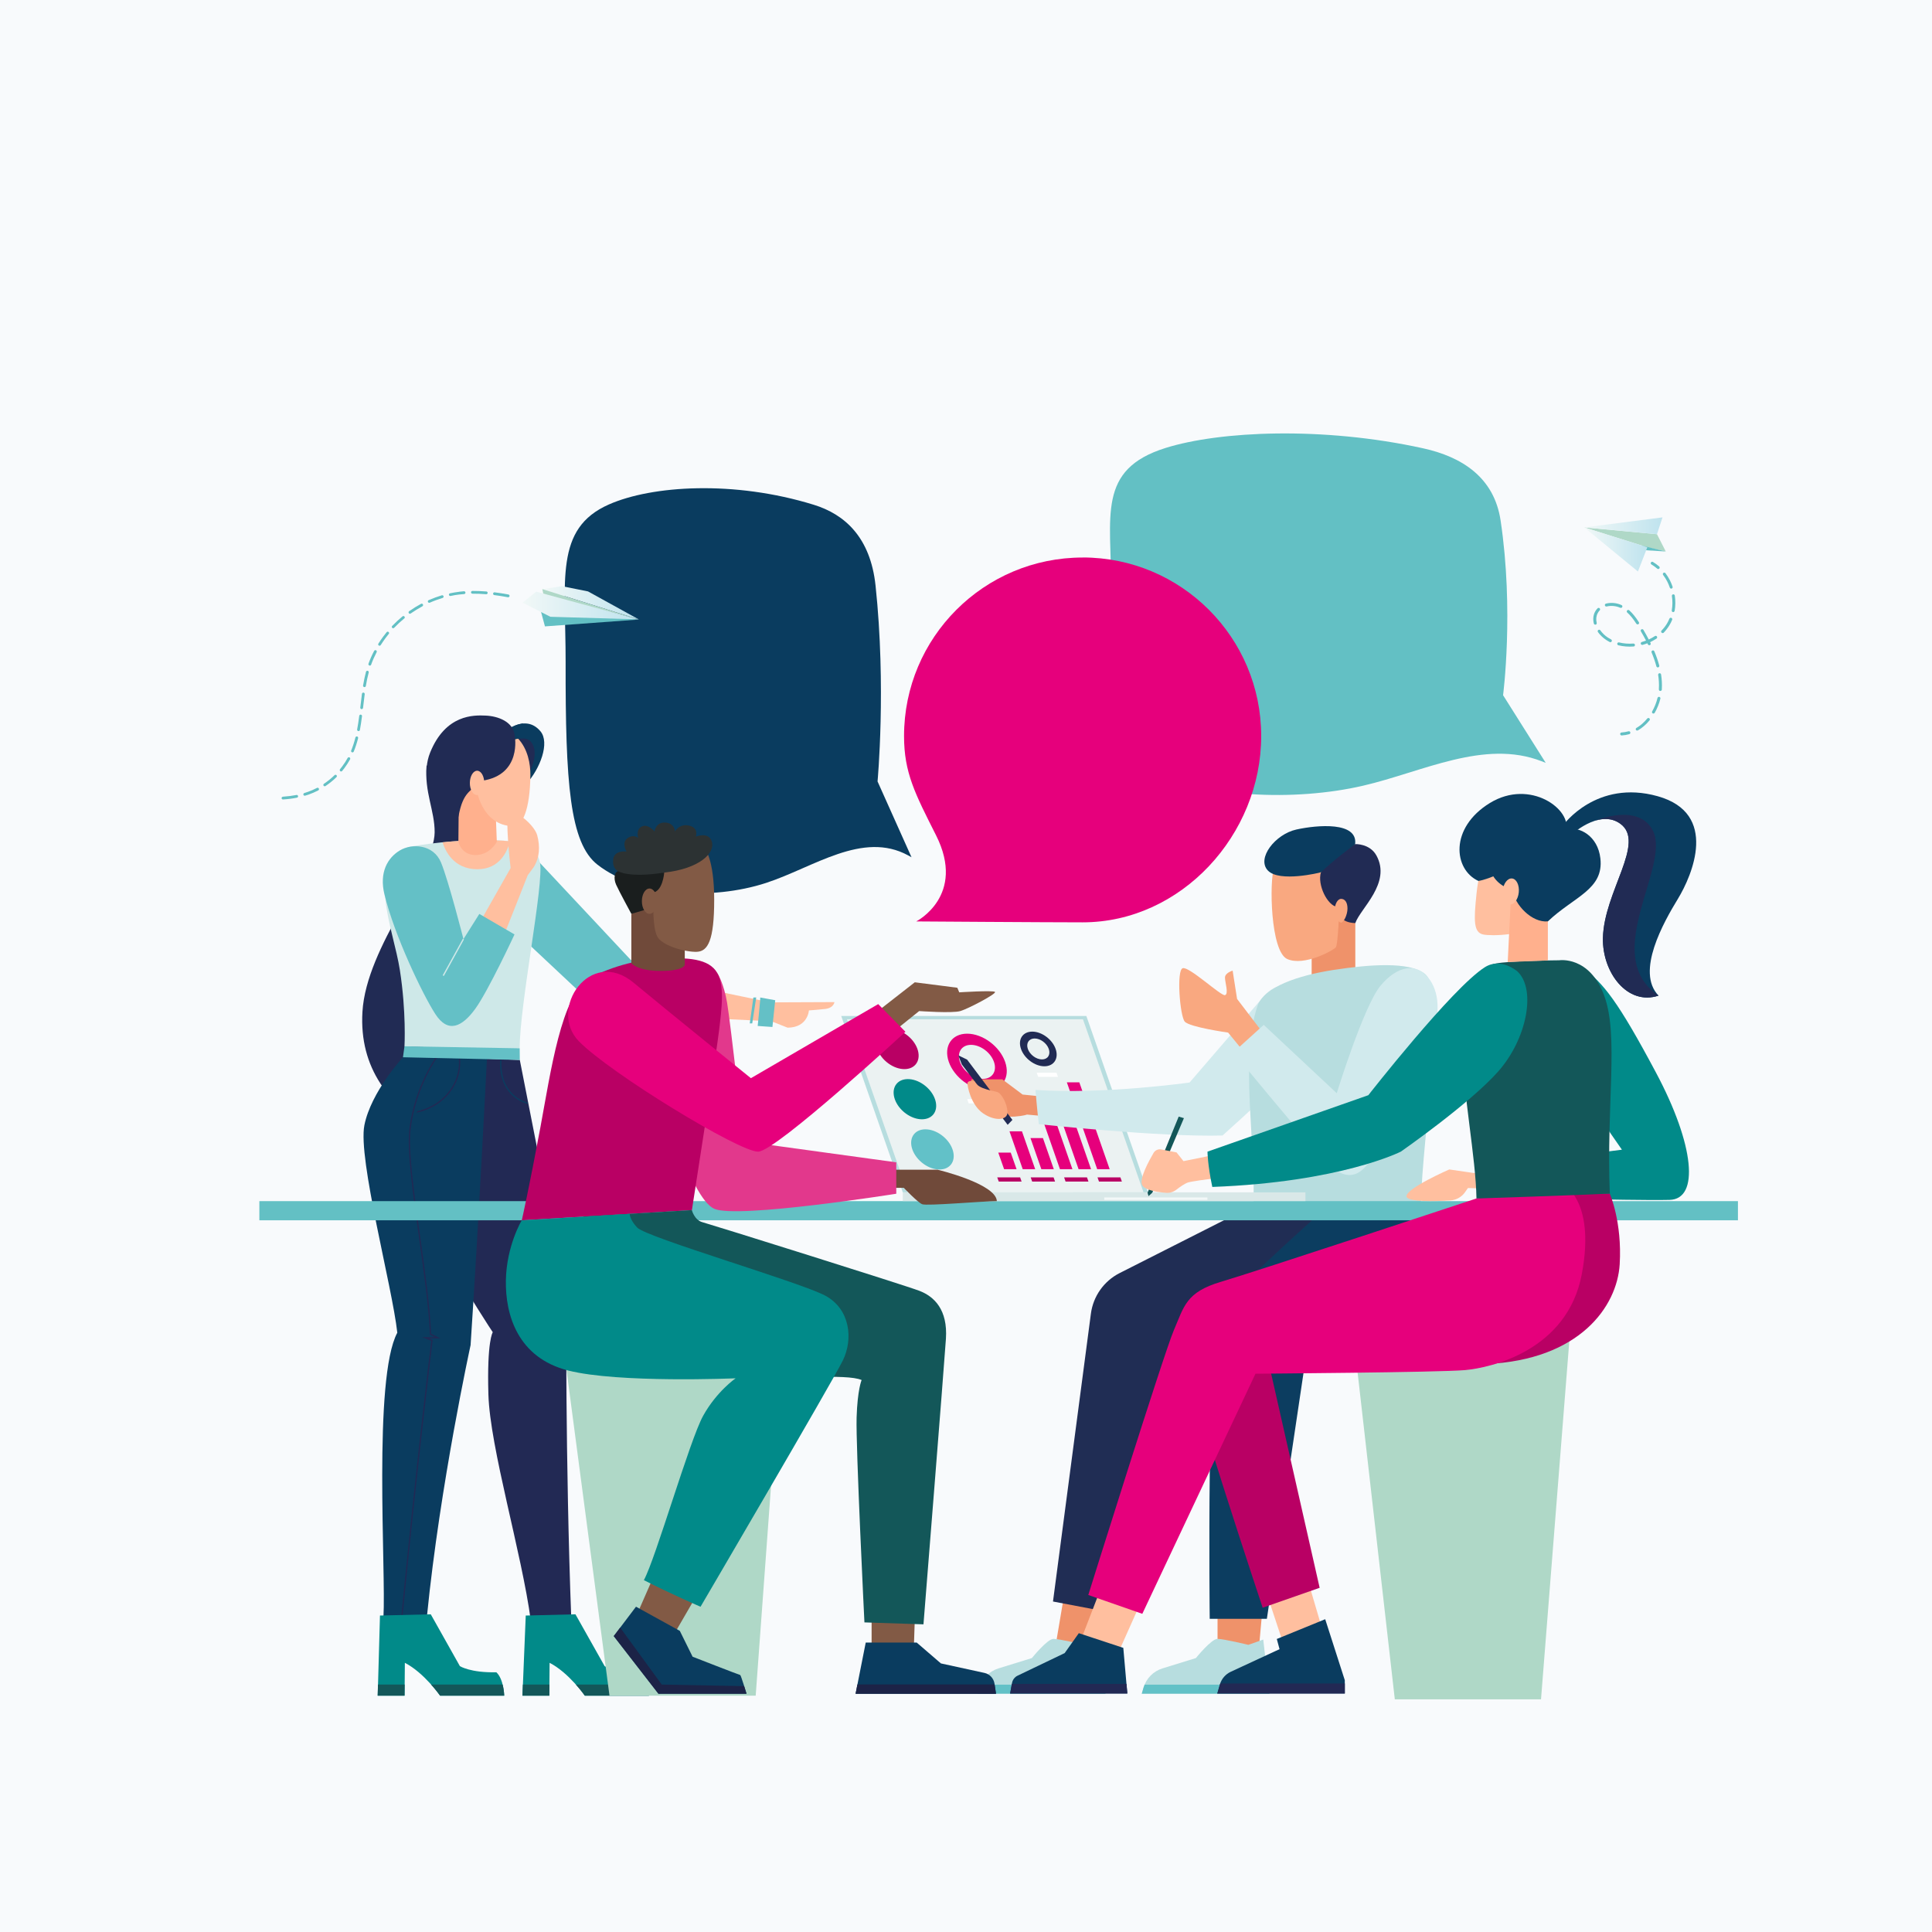<?xml version="1.0" encoding="UTF-8"?><svg id="Capa_2" xmlns="http://www.w3.org/2000/svg" xmlns:xlink="http://www.w3.org/1999/xlink" viewBox="0 0 358 358"><defs><style>.cls-1{fill:url(#_åçûìÿííûé_ãðàäèåíò_3-4);}.cls-2,.cls-3{fill:#fff;}.cls-4{fill:url(#_åçûìÿííûé_ãðàäèåíò_3-2);}.cls-5{fill:#64c0c6;}.cls-6{fill:#135759;}.cls-7{fill:#e2388c;}.cls-8{fill:#f9a880;}.cls-9{fill:#62c1c8;}.cls-10{fill:#e6007c;}.cls-11{fill:#202d54;}.cls-12{fill:#d9e8e8;}.cls-13{fill:#1c2347;}.cls-14{fill:#62c1c7;}.cls-15{fill:#222954;}.cls-16{fill:#ffbf9f;}.cls-17{fill:#0c3d60;}.cls-18{fill:#0a3c5f;}.cls-19{fill:#ef926a;}.cls-20{fill:#63c0c4;}.cls-21{fill:#212b54;}.cls-22{fill:#018a89;}.cls-23{fill:#b90064;}.cls-24{fill:#704a3a;}.cls-25{fill:#1a1e1e;}.cls-26{fill:#cee8e8;}.cls-27{fill:#afd8c7;}.cls-28{fill:#ebf2f2;}.cls-3{opacity:.69;}.cls-29{fill:url(#_åçûìÿííûé_ãðàäèåíò_3);}.cls-30{fill:#2c3233;}.cls-31{fill:#b7dddf;}.cls-32{fill:#825a45;}.cls-33{fill:url(#_åçûìÿííûé_ãðàäèåíò_3-3);}.cls-34{fill:#ffb08d;}.cls-35{fill:#d1eaed;}.cls-36{fill:#f8fafc;}</style><linearGradient id="_åçûìÿííûé_ãðàäèåíò_3" x1="293.56" y1="97.43" x2="308.06" y2="97.43" gradientTransform="matrix(1, 0, 0, 1, 0, 0)" gradientUnits="userSpaceOnUse"><stop offset="0" stop-color="#f1f8f7"/><stop offset="1" stop-color="#bfe3ee"/></linearGradient><linearGradient id="_åçûìÿííûé_ãðàäèåíò_3-2" y1="101.81" x2="305.25" y2="101.81" xlink:href="#_åçûìÿííûé_ãðàäèåíò_3"/><linearGradient id="_åçûìÿííûé_ãðàäèåíò_3-3" x1="100.49" y1="111.71" x2="118.41" y2="111.71" xlink:href="#_åçûìÿííûé_ãðàäèåíò_3"/><linearGradient id="_åçûìÿííûé_ãðàäèåíò_3-4" x1="96.83" y1="112.2" x2="118.3" y2="112.2" xlink:href="#_åçûìÿííûé_ãðàäèåíò_3"/></defs><g id="Capa_1-2"><g><rect class="cls-36" width="358" height="358"/><g><path class="cls-18" d="M168.91,158.85l-.62-.34c-8.46-4.61-17.55,2.23-26.32,5.09-10.06,3.29-23.71,2.5-31.25-3.37-5.15-4.01-5.95-15.14-5.91-37.55,.03-15.06-2.14-24.72,8.01-29.2,7.98-3.52,23.17-4.52,37.99,.06,5.69,1.76,10.48,5.99,11.43,14.98,2,18.73,.37,36.28,.37,36.28l6.29,14.04Z"/><g><path class="cls-16" d="M126.19,182.3l16.56,3.44,11.87-.05s-.1,1.12-1.81,1.28c-1.71,.17-2.92,.26-2.92,.26,0,0-.17,3.16-3.94,3.2-2.48-1-3.05-1.19-3.05-1.19l-17.22-.83,.52-6.12Z"/><polygon class="cls-5" points="97.82 157.52 116.85 177.84 130.46 181.83 128.99 190.11 112.59 188.67 96.65 173.72 97.82 157.52"/><path class="cls-21" d="M79.05,141.79c-.44,5.01,1.52,8.44,1.49,12.45-.06,7.11-12.66,20.99-13.38,33.27-.61,10.46,4.98,17.29,13.09,22.17,8.12,4.89,11.46-41.07,11.46-41.07l-5.48-20.19-7.19-6.63Z"/><path class="cls-26" d="M75.73,156.94s6.19-1.19,13.09-1.25c6.91-.06,10.42,.39,11.23,4.12,.82,3.73-3.77,26.35-3.75,34.44-2.97,.45-21.35-.36-21.35-.36,0,0,.36-6.33-.85-14.11-1.2-7.78-6.46-19.22,1.62-22.83Z"/><path class="cls-16" d="M99.55,154.79c-.54-2.01-4.25-4.93-5.17-4.23-.92,.7,.24,10.29,.24,10.29l-11.08,19.53,7.35-.76,6.9-17.44,1.07-1.45c1.16-1.76,1.23-3.93,.69-5.94Z"/><path class="cls-21" d="M95.66,136.09l-1.02,2.87,2.6,6.1s.25-.12,1.14-1.64c.89-1.52,1.73-4.91,1.73-4.91l-1.68-2.57-2.78,.15Z"/><path class="cls-16" d="M88.83,155.69c-2.44,.02-4.8,.18-6.82,.39,.46,1.5,2,4.99,6.45,4.99,4.2,0,5.59-3.41,6.03-5.18-1.55-.18-3.43-.22-5.66-.2Z"/><path class="cls-18" d="M93.12,135.94s4.08-3.93,7.02-.44c1.8,2.13-.09,7-2.59,9.72-1.36-.64-.29-.56-.29-.56,0,0,3.14-4.6,1.17-7.14-1-1.29-3.33-.39-3.33-.39l-1.98-1.18Z"/><path class="cls-34" d="M84.71,144.64l.33,.3-.1,11.02s.48,2.48,3.18,2.48,3.94-2.46,3.94-2.46l-.35-9.18-5.77-2.31-1.24,.15Z"/><path class="cls-16" d="M85.74,135.19c-4.56,1.17-4.43,7.35-2.91,9.04s5.42,1.73,5.42,1.73c0,0,.84,7.07,6.91,7.14,1.61,.04,3.06-2.98,3.12-9.52,.03-4-1.93-11.13-12.55-8.39Z"/><path class="cls-5" d="M71.25,165.78c1.85,7.58,7.01,18.39,9.4,22.1,2.39,3.71,5.01,2.37,7.42-.95,2.41-3.32,7.27-13.78,7.27-13.78l-6.52-3.8-2.94,4.67s-2.75-10.8-4.16-14.2c-1.41-3.4-5.42-3.57-7.64-2.23-2.22,1.34-3.86,4.02-2.83,8.2Z"/><path class="cls-18" d="M96.97,134.06c-2.06,.15-3.84,1.87-3.84,1.87l1.98,1.18s.91-.35,1.84-.3l.02-2.75Z"/><g><path class="cls-15" d="M96.32,196.41l8.61,43.85s-.2,30.18,.94,60.06c-1.36,2.75-7.2,1.49-7.51,0-1.65-12.46-7.57-32.01-7.86-41.95-.29-9.93,.81-11.51,.81-11.51,0,0-18.78-28.09-17.6-38.43,1.18-10.34,5.57-12.69,5.57-12.69l17.04,.67Z"/><path class="cls-18" d="M74.67,195.91s-5.92,6.4-7.15,12.6c-1.23,6.2,5.17,29.89,6.1,38.44-4.53,8.44-2.06,44.36-2.57,52.73,5.72,1.61,6.74-.13,8.08-.34,2.42-24.25,8.07-50.09,8.07-50.09,1.54-23.26,3.05-53.51,3.05-53.51l-15.58,.17Z"/><path class="cls-15" d="M74.56,300l-.24-.02c2.32-24.08,5.35-49.74,5.6-51.53l-1.74-.68h2.42l-.94-.47v-.07c-.19-4.9-1.12-11.48-2.01-17.85-1.18-8.46-2.3-16.45-1.77-20.42,1.06-7.84,4.95-13.15,4.98-13.2l.19,.14c-.04,.05-3.89,5.31-4.94,13.09-.53,3.94,.58,11.91,1.77,20.35,.89,6.34,1.81,12.9,2,17.8l1.73,.86h-2.18l.73,.29v.09c-.05,.27-3.23,26.81-5.62,51.61Z"/><path class="cls-15" d="M85.26,196.21h-.24c.11,1.36-.04,3.67-1.77,5.96-1.88,2.5-4.48,3.4-5.88,3.72-.06,.1-.13,.19-.19,.29,1.36-.27,4.22-1.15,6.26-3.86,1.76-2.33,1.93-4.69,1.82-6.11Z"/><g><path class="cls-18" d="M93.2,196.41l.85,.03c-.29-.05-.58-.07-.85-.03Z"/><path class="cls-18" d="M97.69,204.28c-.97-.28-2.55-.99-3.66-2.78-1.16-1.86-1.17-4.05-1.1-5.06-.08,.01-.16,.02-.24,.02-.07,1.05-.05,3.27,1.14,5.17,1.22,1.96,2.98,2.67,3.96,2.93-.03-.09-.07-.19-.1-.28Z"/></g></g><path class="cls-21" d="M95.39,136.38s1.36,7.18-6.04,8.29c-2.1,1.91-3.52,1.99-4.37,6.51-.85,4.52-8.15-4.61-5.28-11.72,2.87-7.11,8.11-6.96,10.3-6.86,2.19,.09,5.17,1.08,5.39,3.79Z"/><polygon class="cls-26" points="82.24 180.85 82.03 180.73 85.77 173.95 85.98 174.07 82.24 180.85"/><polygon class="cls-5" points="74.95 193.88 74.67 195.91 96.32 196.41 96.3 194.25 74.95 193.88"/><g><path class="cls-22" d="M70.4,299.36l9.42-.23,5.4,9.61s1.99,1.25,6.75,1.13c1.39,1.28,1.46,4.34,1.46,4.34h-11.88s-2.94-4.24-6.53-6.09c-.04,4.3-.05,6.09-.05,6.09h-4.98l.42-14.84Z"/><path class="cls-22" d="M97.42,299.36l9.21-.23,5.41,9.61s1.99,1.25,6.75,1.13c1.39,1.28,1.46,4.34,1.46,4.34h-11.88s-2.94-4.24-6.53-6.09c-.04,4.3-.05,6.09-.05,6.09h-4.98l.61-14.84Z"/><path class="cls-6" d="M70.04,312.15l-.06,2.06h4.98l.02-2.06h-4.94Z"/><path class="cls-6" d="M79.89,312.15c1.03,1.16,1.66,2.06,1.66,2.06h11.88s-.02-.98-.29-2.06h-13.25Z"/><path class="cls-6" d="M96.89,312.15l-.08,2.06h4.98l.02-2.06h-4.91Z"/></g><path class="cls-6" d="M106.71,312.15c1.03,1.16,1.66,2.06,1.66,2.06h11.88s-.02-.98-.29-2.06h-13.25Z"/><path class="cls-5" d="M140.87,184.84c.07,0-.47,5.27-.47,5.27l2.73,.19,.52-4.96-2.77-.5Z"/><polygon class="cls-5" points="139.6 184.84 138.93 189.64 139.39 189.63 140.13 184.83 139.6 184.84"/><ellipse class="cls-16" cx="88.39" cy="145.06" rx="2.25" ry="1.33" transform="translate(-57.84 231.5) rotate(-89.23)"/></g><polygon class="cls-27" points="112.94 314.21 140.03 314.21 144.63 251.32 104.64 251.32 112.94 314.21"/><g><g><polygon class="cls-31" points="212.72 220.95 167.29 220.95 155.88 188.26 201.3 188.26 212.72 220.95"/><polygon class="cls-28" points="211.9 220.95 168.17 220.95 156.94 188.87 200.67 188.87 211.9 220.95"/><g><polygon class="cls-10" points="187.29 213.58 184.98 213.58 186.06 216.65 188.37 216.65 187.29 213.58"/><polygon class="cls-10" points="189.37 209.64 187.06 209.64 189.51 216.65 191.82 216.65 189.37 209.64"/><polygon class="cls-10" points="193.26 210.89 190.95 210.89 192.96 216.65 195.27 216.65 193.26 210.89"/><polygon class="cls-10" points="195.41 207.16 193.1 207.16 196.41 216.65 198.72 216.65 195.41 207.16"/><polygon class="cls-10" points="197.83 204.23 195.52 204.23 199.86 216.65 202.17 216.65 197.83 204.23"/><polygon class="cls-10" points="200 200.56 197.69 200.56 203.31 216.65 205.62 216.65 200 200.56"/></g><path class="cls-10" d="M179.21,191.54c-2.88,0-4.4,2.34-3.4,5.22,1.01,2.88,4.16,5.22,7.04,5.22s4.4-2.34,3.4-5.22c-1.01-2.88-4.16-5.22-7.04-5.22Zm2.92,8.37c-1.74,0-3.64-1.41-4.25-3.15-.61-1.74,.31-3.15,2.05-3.15s3.64,1.41,4.25,3.15c.61,1.74-.31,3.15-2.05,3.15Z"/><path class="cls-21" d="M191.28,191.16c-1.77,0-2.71,1.44-2.09,3.21,.62,1.77,2.56,3.21,4.33,3.21s2.71-1.44,2.09-3.21c-.62-1.77-2.56-3.21-4.33-3.21Zm1.8,5.15c-1.07,0-2.24-.87-2.62-1.94-.37-1.07,.19-1.94,1.26-1.94s2.24,.87,2.62,1.94c.37,1.07-.19,1.94-1.26,1.94Z"/><ellipse class="cls-23" cx="166.28" cy="194.37" rx="3.13" ry="4.43" transform="translate(-89.5 196.6) rotate(-49.95)"/><ellipse class="cls-22" cx="169.53" cy="203.67" rx="3.13" ry="4.43" transform="translate(-95.46 202.4) rotate(-49.95)"/><ellipse class="cls-9" cx="172.78" cy="212.97" rx="3.13" ry="4.43" transform="translate(-101.42 208.21) rotate(-49.95)"/><polygon class="cls-2" points="183.15 204.45 179.49 204.45 179.22 203.67 182.88 203.67 183.15 204.45"/><polygon class="cls-2" points="188.24 204.45 184.57 204.45 184.3 203.67 187.96 203.67 188.24 204.45"/><polygon class="cls-2" points="196.04 199.54 192.38 199.54 192.1 198.77 195.77 198.77 196.04 199.54"/><polygon class="cls-23" points="189.3 218.94 185.07 218.94 184.79 218.17 189.03 218.17 189.3 218.94"/><polygon class="cls-31" points="176.86 218.94 172.62 218.94 172.35 218.17 176.58 218.17 176.86 218.94"/><polygon class="cls-23" points="195.5 218.94 191.26 218.94 190.99 218.17 195.23 218.17 195.5 218.94"/><polygon class="cls-23" points="201.69 218.94 197.45 218.94 197.18 218.17 201.42 218.17 201.69 218.94"/><polygon class="cls-23" points="207.88 218.94 203.64 218.94 203.37 218.17 207.61 218.17 207.88 218.94"/></g><rect class="cls-31" x="198.85" y="220.95" width="43.06" height="1.61"/></g><polygon class="cls-27" points="258.46 314.89 285.55 314.89 290.83 248.05 250.85 248.05 258.46 314.89"/><g><polygon class="cls-19" points="251.14 171.05 251.14 179.8 243.05 181.15 243.05 174.51 247.29 167.37 251.14 171.05"/><path class="cls-8" d="M248.17,168.39s-.23,6.55-.63,7.13c-.41,.57-5.88,3.58-9.01,2.19-3.13-1.39-3.34-14.48-2.44-16.93,.9-2.46,10.54-1.72,10.54-1.72,0,0,1.81,4.43,1.54,9.34Z"/><path class="cls-18" d="M244.6,161.68s-7.51,1.88-9.66-.37c-2.15-2.25,1.37-6.74,5.28-7.6,3.91-.86,11.38-1.49,10.89,2.7-2.62,4.36-6.51,5.26-6.51,5.26Z"/><path class="cls-19" d="M193.45,203.22l-3.96-.4-3.76-2.82h-5.73s-.57,1.33,2.22,1.97c2.79,.65,3.88,5.08,5.73,4.94s2.34-.38,2.34-.38l17.59,1.58-14.44-4.89Z"/><path class="cls-21" d="M255.05,158.52c2.82,5.12-2.97,9.79-3.91,12.53-1.24-.04-3.24-.42-3.32-2.98-1.88-.25-3.75-4.15-3.05-6.44,2.07-2.03,6.35-5.22,6.35-5.22,0,0,2.7-.12,3.93,2.11Z"/><path class="cls-35" d="M234.29,184.49l-13.86,16.1s-15.71,2.23-28.55,1.38c.24,3.15,.61,6.34,.61,6.34,0,0,22.49,2.42,34.05,2.1,10.34-9.29,16.03-14.86,19.14-21.16,3.11-6.3-7.43-9.36-11.39-4.76Z"/><path class="cls-8" d="M249.69,168.35c0,1.22-.74,2.61-1.18,2.61s-1.2-.99-1.2-2.2,.54-2.2,1.2-2.2,1.18,.58,1.18,1.79Z"/><path class="cls-31" d="M232.99,186.46c1.19-3.57,7.53-5.73,14.24-6.75,6.4-.98,13.95-1.58,16.81,.76,4.15,3.39-.45,29.11-.76,42.89-6.41,.24-30.12,.03-31.02,0,.45-11.77-2.51-27.17,.73-36.89Z"/><polygon class="cls-19" points="187.71 206.91 183.81 206.91 184.38 206.15 188.73 204.87 187.71 206.91"/><polygon class="cls-21" points="178.22 197.23 186.72 208.43 187.6 207.52 179.21 196.35 177.58 195.56 178.22 197.23"/><path class="cls-8" d="M180.58,200.35s-1.19-.22-1.29,.31c-.1,.53,.63,4.11,2.87,5.64,2.24,1.53,4.6,1.31,4.53-.27-.07-1.58-1.09-3.23-1.68-3.58-.59-.36-3.75-.51-4.43-2.09Z"/><path class="cls-8" d="M234.38,191.85l-5.15-6.75-.82-5.24s-1.42,.4-1.42,1.29,.73,3.04,0,3.25c-.73,.21-6.66-5.38-7.84-4.99-1.18,.39-.51,8.87,.39,9.9s8.03,2.03,8.03,2.03l15.78,19.29-8.97-18.78Z"/><path class="cls-35" d="M228.54,195.01l5.63-5.1,13.53,12.66s4.98-16.14,8.1-19.9,6.54-4.23,8.74-1.65c2.2,2.58,2.65,7.13,.17,12.22-2.48,5.09-7.6,16.24-10.03,20.57-2.42,4.33-5.21,5.75-9.69,.76-4.48-5-16.45-19.56-16.45-19.56Z"/><g><polygon class="cls-19" points="225.61 299.37 225.61 305.31 231.69 306.01 233.35 304.6 234.19 295.31 225.61 299.37"/><polygon class="cls-19" points="197.61 293.04 195.55 305.23 202.21 306.42 205.67 291.42 197.61 293.04"/><path class="cls-11" d="M249.19,223.35h-16.93l-24.77,12.54c-2.93,1.48-4.93,4.31-5.35,7.56l-7.02,53.31,9.79,1.86,11.96-46.08s21.69-3.76,31.14-9.75c9.45-6,1.18-19.45,1.18-19.45Z"/><path class="cls-17" d="M246.24,223.35h17.04s3.03,4.48,2.06,13.39c-.97,8.91-8.84,10.9-16.14,13.08l-7.3,2.18-7.15,47.97h-10.59s-.62-53.24,1.93-57.18c2.54-3.94,20.15-19.45,20.15-19.45Z"/><path class="cls-31" d="M211.57,313.84l.34-1.16c.5-1.68,1.81-3,3.48-3.52l6.21-1.92s2.86-3.56,4-3.56,5.72,1.11,5.72,1.11l2.76-.98,1.14,10.04h-23.66Z"/><path class="cls-14" d="M212.09,312.17c-.07,.17-.13,.33-.18,.51l-.34,1.16h23.66l-.19-1.67h-22.94Z"/><path class="cls-31" d="M181.18,313.84l.34-1.16c.5-1.68,1.81-3,3.48-3.52l6.21-1.92s2.86-3.56,4-3.56,5.72,1.11,5.72,1.11l2.76-.98,1.14,10.04h-23.66Z"/><path class="cls-14" d="M181.71,312.17c-.07,.17-.13,.33-.18,.51l-.34,1.16h23.66l-.19-1.67h-22.94Z"/></g></g><rect class="cls-20" x="48.06" y="222.57" width="273.98" height="3.55"/><rect class="cls-12" x="167.29" y="220.95" width="74.61" height="1.61"/><g><path class="cls-24" d="M165.34,216.75h8.4s10.82,2.58,10.98,5.82c-2.58,0-13,.93-13.85,.57-.85-.36-3.39-3.03-3.39-3.03h-2.3l.16-3.35Z"/><path class="cls-7" d="M133.01,180.48s1.12,1.74,1.73,5.38,3.11,25.64,3.11,25.64l28.23,3.88v5.82s-29.41,4.68-33.73,2.79c-4.32-1.9-10.68-21.12-10.59-33.12,.09-11.99,8.84-13.34,11.25-10.38Z"/><polygon class="cls-32" points="120.96 292.47 117.61 300.11 124.35 303.78 131.66 291.18 120.96 292.47"/><path class="cls-32" d="M162.68,187.35l6.83-5.33,7.88,1.01,.36,.85s6.26-.4,6.62-.08c.36,.32-4.93,3.11-6.42,3.55-1.49,.44-7.63,0-7.63,0l-6.74,5.41-.89-5.41Z"/><path class="cls-23" d="M109.16,181.25s5.4-2.94,11.49-3.45c6.09-.51,10.11-.33,11.94,2.01,1.83,2.34,1.11,7.23,.66,11.1-.45,3.87-5.04,33.32-5.04,33.32l-31.52,1.89s1.31-5.76,3.45-17.25c1.9-10.2,3.87-24.47,9.03-27.62Z"/><polygon class="cls-32" points="161.51 299.22 161.51 306.99 169.26 307.72 169.87 289.08 161.51 299.22"/><path class="cls-10" d="M117.41,182.1c5.95,4.94,21.73,17.69,21.73,17.69l23.59-13.73,5.05,5.13s-23.87,22.05-27.26,22.21c-3.39,.16-27.54-14.58-33.28-20.48-5.73-5.9,2.1-17.53,10.18-10.82Z"/><path class="cls-6" d="M128.2,224.23s.46,1.84,1.95,2.24c1.49,.4,37.53,11.68,40.24,12.73,2.71,1.05,5.25,3.47,4.89,8.88-.36,5.41-4.16,52.91-4.16,52.91l-10.94-.36s-1.62-32.75-1.45-37.96c.16-5.21,.93-6.95,.93-6.95-5.69-2.5-43.33,4.67-50.68-10.26-6.33-12.85-.82-20.03-.82-20.03l20.06-1.2Z"/><path class="cls-22" d="M96.68,226.12s-2.82,4.68-2.94,11.11c-.12,6.42,2.2,14.34,11.52,16.72,9.32,2.38,31.05,1.45,31.05,1.45,0,0-3.51,2.42-6.02,6.95-2.5,4.52-8.8,26.49-10.98,30.45,5.25,2.67,10.5,4.93,10.5,4.93,0,0,24.43-41.68,26.37-45.64s1.37-9.49-3.23-11.99c-4.6-2.5-33.16-10.78-34.89-12.64-1.42-1.52-1.37-2.53-1.37-2.53l-20,1.2Z"/><path class="cls-18" d="M117.85,297.72l8.12,4.48,2.37,4.79s8.69,3.39,8.82,3.39,1.17,3.47,1.17,3.47h-16.32l-8.28-10.68,4.12-5.45Z"/><path class="cls-13" d="M114.92,301.6l-1.19,1.57,8.28,10.68h16.32s-.2-.66-.44-1.41l-15.27-.29-7.7-10.56Z"/><path class="cls-18" d="M158.54,313.86l1.88-9.49h9.45l4.48,3.86,8.07,1.76c.97,.21,1.7,1,1.86,1.97l.29,1.9h-26.02Z"/><polygon class="cls-13" points="158.88 312.13 158.54 313.86 184.56 313.86 184.3 312.13 158.88 312.13"/><path class="cls-24" d="M116.99,169.34v9.15s1.09,1.42,5.43,1.42,4.47-1.12,4.47-1.12v-4.44l-6.15-7.17-3.75,2.16Z"/><path class="cls-32" d="M130.6,157.26s1.74,1.89,1.74,9.45-1.17,9.57-3.21,9.66-6.54-1.11-7.38-2.91c-.84-1.8-.68-6.02-.68-6.02l-.31-8.16,9.84-2.01Z"/><path class="cls-25" d="M119.94,168.47l-2.95,.87s-2.25-4.14-2.82-5.4c-.57-1.26-.27-2.61,.63-2.55,.9,.06,8.28,.3,8.28,.3,0,0-.27,3.75-2.34,3.72-2.07-.03-.8,3.06-.8,3.06Z"/><path class="cls-30" d="M114.53,161.42s-1.11-.42-.9-2.19c.21-1.77,2.46-1.44,2.46-1.44,0,0-.99-1.68,.21-2.49,1.2-.81,1.95,0,1.95,0,0,0-.48-1.62,.69-2.16,1.17-.54,2.34,.93,2.34,.93,0,0,.24-1.77,2.01-1.65,1.77,.12,1.77,1.65,1.77,1.65,0,0,.84-1.53,2.67-1.08s1.2,2.04,1.2,2.04c0,0,2.37-.99,2.97,.9,.67,2.12-2.25,5.04-8.82,5.76-6.66,1.05-8.55-.27-8.55-.27Z"/><ellipse class="cls-32" cx="120.35" cy="166.99" rx="1.41" ry="2.35"/></g><g><path class="cls-16" d="M276.42,217.19l-3.39,.16-4.48-.65s-8.04,3.51-7.92,4.99c.09,1.07,5.29,.92,8.1,.75,1.11-.06,2.12-.63,2.75-1.54l.53-.76,10.46,.32-6.06-3.27Z"/><path class="cls-22" d="M293.36,179.41c3.76,2.79,6.44,6.09,13.53,19.41,7.09,13.33,8.05,23.38,2.48,23.52-7.38,.18-34.33-.64-34.33-.64v-5.45l25.5-3.21s-11.91-16.85-14.19-23.24c-2.67-7.47,3.24-13.18,7-10.39Z"/><polygon class="cls-16" points="203.52 295.53 200.63 303.01 207.46 305.71 214.06 290.94 203.52 295.53"/><polygon class="cls-16" points="242.41 293.05 245.23 302.63 237.56 303.86 233.99 293.05 242.41 293.05"/><path class="cls-23" d="M298.29,221.17s2.31,5.24,1.84,13.09c-.47,7.85-7.46,17.75-24.74,18.49-17.28,.75-40.09,.71-40.09,.71l9.23,40.76-10.56,3.69s-14.17-42.6-14.69-47.94c-.51-5.34,63.54-26.76,63.54-26.76l3.8-2.04h11.67Z"/><path class="cls-10" d="M273.58,222.08s-40.83,13.52-47.34,15.44-6.83,4.59-8.72,8.95c-1.88,4.36-15.86,49.08-15.86,49.08l10.01,3.49,20.97-44.49s34.04-.24,38.83-.67c4.79-.43,18.97-3.61,21.64-17.79,2.67-14.17-3.81-16.86-3.81-16.86l-15.72,2.83Z"/><path class="cls-18" d="M199.91,302.63l8.24,2.72,.74,8.46h-21.72l.36-1.96c.11-.59,.49-1.09,1.03-1.35l8.72-4.18,2.63-3.7Z"/><polygon class="cls-15" points="187.5 312.02 187.18 313.81 208.9 313.81 208.74 312.02 187.5 312.02"/><path class="cls-18" d="M236.6,303.7l8.96-3.66,3.63,11.3v2.47h-23.63l.49-1.69c.3-1.03,1.03-1.88,2.01-2.34l9.04-4.19-.51-1.89Z"/><path class="cls-15" d="M226.12,311.95c-.02,.06-.04,.11-.06,.17l-.49,1.69h23.63v-1.86h-23.07Z"/><path class="cls-6" d="M273.58,222.08s18.96-.61,24.72-.91c-.67-16.48,1.7-29.2-1.03-36.65-2.73-7.45-8.34-6.58-8.34-6.58,0,0-9.23,.07-11.83,.61-2.6,.55-6.48,4.03-6.24,14.21,.24,10.18,2.6,21.57,2.73,29.32Z"/><polygon class="cls-6" points="212.64 221.01 218.41 206.91 219.38 207.19 213.52 221.01 212.82 221.64 212.64 221.01"/><path class="cls-16" d="M225.28,213.95l-5.98,1.21-1.29-1.62-2.83-.55c-.56-.11-1.13,.15-1.42,.64-.9,1.54-2.67,4.8-2.13,5.92,.51,1.04,3.01,1.38,4.48,1.48,.66,.05,1.32-.16,1.85-.56,.64-.5,1.55-1.15,2.19-1.36,1.09-.36,11.07-1.55,11.07-1.55l-5.94-3.61Z"/><path class="cls-22" d="M281.21,180.04c3.47,3.31,1.74,12.48-3.59,18.5-5.33,6.02-18.05,14.86-18.05,14.86,0,0-11.11,5.65-34.93,6.54-.89-4.2-.89-6.54-.89-6.54l29.8-10.46s15.52-19.85,21.57-23.7c3.03-1.93,6.1,.8,6.1,.8Z"/><rect class="cls-3" x="204.62" y="221.89" width="19.12" height=".45"/><path class="cls-16" d="M278.48,155.16c-2.73,1.94-4.32,5.11-4.87,10.34-.55,5.23-.55,7.31,1.27,7.67,1.42,.28,7.59,.31,12-2.49l3.16-3.1c3.72-5.9,2.28-11.15-1.21-12.9-3.49-1.76-10.36,.48-10.36,.48Z"/><path class="cls-18" d="M289.11,155.83s-10.94,6.74-15.16,7.41c-4.62-2.12-5.39-9.83,2.12-14.44,7.51-4.6,15.39,1.28,14.08,5.27l-1.04,1.76Z"/><polygon class="cls-34" points="286.82 170.72 286.82 177.97 279.38 178.27 279.94 166.94 280.83 165.7 284.36 166.79 286.82 170.72"/><path class="cls-18" d="M275.97,157.79s-1.3,5.43,4.31,7.13c.38,2.77,3.6,6.1,6.54,5.81,4.81-4.58,10.4-5.89,9.73-11.68-.48-4.18-3.88-5.95-6.27-5.41,0,0-12.98-2.43-14.32,4.16Z"/><path class="cls-18" d="M289.69,152.87s6.12-8.51,17.48-5.33c11.36,3.18,6.39,14.66,3.76,18.99-2.64,4.33-7.88,13.54-3.6,17.96-5.75,1.91-10.43-4.28-10.3-10.66,.18-8.62,8.03-17.74,3.21-21.2-4-2.88-9.36,2.3-9.36,2.3l-1.18-2.06Z"/><path class="cls-21" d="M307.32,184.49c-10.93-7.42,2.24-23.81-1-30.49-2.61-5.37-10.8-1.91-10.8-1.91h0c1.53-.49,3.22-.54,4.71,.54,4.82,3.47-3.03,12.58-3.21,21.2-.13,6.39,4.54,12.57,10.3,10.66Z"/><ellipse class="cls-16" cx="279.94" cy="165.21" rx="2.43" ry="1.5" transform="translate(88.2 427.68) rotate(-84.4)"/></g><path class="cls-20" d="M286.41,141.35l-.77-.3c-10.63-4.11-22.05,1.99-33.06,4.54-12.64,2.94-29.79,2.23-39.26-3.01-6.47-3.58-7.48-13.51-7.42-33.51,.04-13.44-2.69-22.06,10.07-26.06,10.02-3.14,29.1-4.04,47.73,.06,7.15,1.57,13.16,5.35,14.36,13.37,2.51,16.71,.46,32.38,.46,32.38l7.9,12.53Z"/><path class="cls-10" d="M200.61,103.31c-18.28,0-33.09,14.82-33.09,33.09,0,6.8,2.05,10.68,5.93,18.38,5.65,11.22-3.67,15.96-3.67,15.96,0,0,24.45,.17,30.83,.17,18.28,0,33.09-16.24,33.09-34.52s-14.82-33.09-33.09-33.09Z"/><g><g><polygon class="cls-27" points="307.04 98.99 308.67 102.19 305.25 101.41 293.56 97.73 307.04 98.99"/><polygon class="cls-20" points="308.67 102.19 302.86 101.83 304.29 101.11 308.67 102.19"/><polygon class="cls-29" points="307.04 98.99 308.06 95.87 293.56 97.73 307.04 98.99"/><polygon class="cls-4" points="293.56 97.73 305.25 101.41 303.51 105.9 293.56 97.73"/></g><g><path class="cls-20" d="M307.39,105.41s.06-.04,.08-.06c.1-.11,.09-.29-.03-.39-.36-.31-.75-.59-1.15-.83-.13-.08-.3-.03-.37,.1-.08,.13-.03,.3,.1,.37,.37,.22,.73,.48,1.07,.77,.09,.08,.21,.09,.3,.04Z"/><path class="cls-20" d="M303.14,135.25c-.08-.13-.03-.3,.1-.37,.74-.43,1.41-1.02,2-1.74,.1-.11,.27-.13,.38-.04,.12,.1,.13,.27,.04,.38-.63,.77-1.36,1.39-2.15,1.86h-.02c-.13,.07-.28,.03-.36-.1Zm3.11-3.06c-.13-.07-.18-.24-.1-.37,.44-.78,.78-1.62,.99-2.49,.04-.15,.18-.24,.33-.2,.15,.04,.24,.18,.2,.33-.23,.92-.58,1.8-1.05,2.62-.03,.05-.07,.08-.11,.11-.08,.04-.18,.04-.26,0Zm1.39-4.15c-.15-.01-.26-.14-.25-.29v-.12c.05-.83,0-1.69-.13-2.57-.02-.15,.08-.29,.23-.31,.15-.02,.29,.08,.31,.23,.14,.91,.19,1.81,.14,2.68v.13c-.02,.1-.07,.18-.16,.22-.04,.02-.09,.03-.14,.03Zm-.38-4.38c-.15,.04-.3-.05-.33-.19-.22-.82-.52-1.69-.89-2.57-.06-.14,.01-.3,.15-.36,.14-.06,.3,0,.36,.15,.38,.91,.69,1.79,.91,2.64,.03,.13-.03,.26-.14,.31-.02,0-.03,.02-.05,.02Zm-1.53-4.13c-.14,.07-.3,.01-.37-.12-.03-.07-.07-.14-.1-.21-.29,.11-.58,.21-.88,.29-.15,.04-.3-.04-.34-.19-.04-.15,.04-.29,.19-.34,.26-.07,.52-.16,.78-.26-.28-.54-.6-1.11-.95-1.71-.08-.13-.03-.3,.1-.37,.13-.07,.3-.03,.37,.1,.37,.63,.69,1.21,.98,1.78,.4-.18,.78-.4,1.14-.63,.13-.09,.3-.05,.38,.08,.08,.13,.05,.29-.08,.38-.38,.25-.78,.47-1.19,.67,.03,.06,.06,.12,.09,.18,.07,.13,.01,.3-.12,.36h0Zm2.16-2.3c-.11-.1-.11-.28,0-.39,.39-.4,.72-.83,1-1.29,.17-.29,.32-.59,.45-.91,.06-.14,.22-.21,.36-.15,.14,.06,.21,.22,.15,.36-.14,.34-.3,.67-.49,.98-.3,.5-.66,.97-1.07,1.4-.02,.02-.05,.04-.07,.05-.1,.05-.23,.04-.31-.05Zm-5.18,2.56c-.97,.08-1.92,0-2.83-.22-.15-.04-.23-.19-.2-.33,.04-.15,.19-.24,.33-.2,.85,.21,1.74,.28,2.65,.21,.15-.01,.28,.1,.3,.25,0,.11-.05,.22-.15,.27-.03,.02-.06,.03-.1,.03Zm7.29-6.37c-.15-.03-.25-.17-.22-.32,.15-.86,.16-1.76,.02-2.66-.02-.15,.08-.29,.23-.31,.15-.02,.29,.08,.31,.23,.14,.96,.13,1.91-.03,2.83-.02,.09-.07,.16-.15,.2-.05,.03-.11,.04-.17,.03Zm-11.72,5.54c-.22-.11-.44-.24-.64-.37-.59-.39-1.13-.89-1.54-1.47-.09-.12-.06-.29,.06-.38,.12-.09,.29-.06,.38,.06,.38,.52,.86,.99,1.4,1.34,.19,.12,.39,.24,.59,.34,.13,.07,.19,.23,.12,.37-.03,.05-.07,.09-.12,.12-.08,.04-.17,.04-.25,0Zm4.94-3.38c-.59-.91-1.12-1.57-1.69-2.08-.11-.1-.12-.27-.02-.39,.1-.11,.27-.12,.39-.02,.6,.54,1.17,1.24,1.78,2.19,.08,.13,.05,.3-.08,.38h-.02c-.12,.08-.28,.04-.35-.08Zm6.55-6.52c-.14,.05-.3-.03-.35-.17-.13-.38-.29-.76-.47-1.12-.22-.43-.48-.85-.77-1.23-.09-.12-.07-.29,.05-.38,.12-.09,.29-.07,.38,.05,.31,.41,.58,.85,.82,1.31,.19,.38,.36,.78,.5,1.19,.04,.13-.01,.27-.13,.33-.01,0-.02,.01-.04,.02Zm-14.1,6.68c-.15,.04-.29-.05-.33-.2-.19-.78-.12-1.53,.22-2.18,.12-.23,.28-.45,.47-.64,.1-.11,.28-.11,.39,0,.11,.11,.11,.28,0,.39-.15,.15-.28,.33-.37,.52-.28,.54-.34,1.14-.18,1.79,.03,.13-.03,.25-.14,.31-.02,0-.04,.02-.06,.02Zm4.56-3.12c-.77-.35-1.71-.44-2.51-.24-.15,.04-.29-.05-.33-.2-.04-.15,.05-.29,.2-.33,.94-.24,1.99-.14,2.88,.27,.14,.06,.2,.23,.13,.36-.03,.06-.07,.1-.12,.13-.07,.04-.16,.04-.24,0Z"/><path class="cls-20" d="M301.96,136.02c.11-.06,.17-.19,.14-.32-.04-.15-.19-.23-.34-.19-.42,.12-.85,.19-1.28,.22-.15,0-.27,.14-.26,.29,0,.15,.14,.27,.29,.26,.47-.03,.95-.11,1.4-.24,.02,0,.03-.01,.05-.02Z"/></g></g><g><g><polygon class="cls-33" points="118.41 114.8 108.96 109.59 104.14 108.62 100.49 109.16 118.41 114.8"/><polyline class="cls-27" points="118.41 114.8 100.72 110.25 100.49 109.16"/><polygon class="cls-20" points="100.21 113.29 100.24 113.33 100.98 116.07 118.37 114.8 100.21 113.29"/><polygon class="cls-1" points="96.83 111.68 99.36 109.63 118.3 114.77 101.99 114.29 96.83 111.68"/></g><g><path class="cls-20" d="M57.03,146.74c.58-.2,1.15-.45,1.7-.74,.13-.07,.28-.02,.35,.11,.07,.13,.02,.28-.11,.35-.57,.3-1.17,.56-1.77,.77-.22,.08-.44,.15-.66,.21-.08,.02-.16,0-.23-.04-.04-.03-.08-.08-.09-.13-.04-.14,.04-.28,.17-.32,.21-.06,.42-.13,.63-.21Z"/><path class="cls-20" d="M91.66,109.76c.8,.1,1.64,.23,2.55,.4,.14,.03,.23,.16,.21,.3-.03,.14-.16,.23-.3,.21-.91-.17-1.73-.3-2.53-.4-.05,0-.09-.02-.12-.05-.07-.05-.11-.14-.1-.24,.02-.14,.15-.24,.29-.22Z"/><path class="cls-20" d="M87.38,109.96c-.06-.05-.1-.12-.1-.2,0-.14,.11-.26,.26-.26,.82,0,1.7,.03,2.59,.1,.14,.01,.25,.14,.23,.28-.01,.14-.14,.25-.28,.23-.88-.07-1.74-.11-2.54-.1-.06,0-.11-.02-.16-.05Z"/><path class="cls-20" d="M61.99,143.64c.1-.1,.26-.1,.36,0,.1,.1,.1,.26,0,.36-.62,.61-1.31,1.16-2.03,1.65-.09,.06-.21,.06-.3,0-.02-.02-.04-.04-.06-.06-.08-.12-.05-.28,.07-.36,.7-.47,1.36-1,1.96-1.59Z"/><path class="cls-20" d="M63.05,142.89c-.11-.09-.13-.25-.04-.36,.15-.18,.29-.36,.42-.54,.37-.49,.7-1.01,.99-1.54,.07-.12,.22-.17,.35-.1,.12,.07,.17,.22,.1,.35-.3,.55-.65,1.09-1.03,1.6-.14,.19-.29,.38-.44,.56-.09,.11-.24,.12-.35,.04h0Z"/><path class="cls-20" d="M65.22,139.4s-.04-.02-.06-.03c-.09-.07-.13-.19-.08-.3,.3-.74,.56-1.53,.78-2.41,.03-.14,.17-.22,.31-.19,.14,.03,.22,.17,.19,.31-.23,.9-.49,1.71-.81,2.48-.05,.13-.2,.19-.34,.14Z"/><path class="cls-20" d="M72.03,117.47c-.21,.26-.42,.53-.62,.8-.3,.41-.59,.83-.86,1.26-.08,.12-.23,.16-.35,.08h-.02c-.11-.09-.14-.24-.06-.35,.27-.44,.57-.87,.88-1.29,.21-.28,.42-.55,.64-.82,.09-.11,.24-.14,.36-.04,.11,.09,.13,.25,.04,.36Z"/><path class="cls-20" d="M69.79,120.85c-.39,.75-.74,1.53-1.02,2.32-.05,.13-.2,.2-.33,.15-.02,0-.05-.02-.07-.04-.09-.07-.13-.18-.09-.29,.29-.81,.64-1.61,1.05-2.38,.07-.13,.22-.17,.35-.11,.12,.06,.18,.22,.11,.35Z"/><path class="cls-20" d="M74.9,114.6c-.65,.54-1.28,1.12-1.86,1.73-.09,.09-.24,.11-.34,.03,0,0-.02-.01-.02-.02-.1-.1-.11-.26,0-.36,.6-.62,1.24-1.22,1.91-1.77,.11-.09,.27-.08,.36,.04,.09,.11,.07,.27-.04,.36Z"/><path class="cls-20" d="M79.64,111.68c-.09,.04-.19,.02-.26-.03-.03-.03-.06-.06-.08-.1-.06-.13,0-.28,.13-.34,.8-.35,1.62-.65,2.44-.9,.14-.04,.28,.04,.32,.17,.04,.14-.04,.28-.17,.32-.8,.24-1.6,.53-2.38,.88Z"/><path class="cls-20" d="M66.98,131.4s-.09-.02-.12-.05c-.07-.05-.11-.14-.1-.24l.04-.32c.09-.75,.17-1.49,.27-2.23,.02-.14,.15-.24,.29-.22,.14,.02,.24,.15,.22,.29-.1,.74-.18,1.48-.27,2.22l-.04,.32c-.02,.14-.14,.24-.28,.23Z"/><path class="cls-20" d="M76.11,113.68c-.09,.07-.21,.06-.3,0-.02-.02-.04-.04-.06-.06-.08-.12-.05-.28,.06-.36,.71-.5,1.45-.96,2.21-1.37,.13-.07,.28-.02,.35,.11,.07,.12,.02,.28-.11,.35-.74,.4-1.47,.85-2.16,1.33Z"/><path class="cls-20" d="M66.86,132.42c.14,.02,.24,.15,.22,.29-.13,1-.25,1.81-.39,2.56-.03,.14-.16,.23-.3,.2-.04,0-.08-.02-.11-.05-.08-.06-.12-.15-.1-.25,.14-.73,.26-1.54,.39-2.53,.02-.14,.15-.24,.29-.22Z"/><path class="cls-20" d="M54.93,147.31c.14-.03,.27,.06,.3,.2,.03,.14-.06,.27-.2,.3-.8,.16-1.64,.27-2.58,.33-.06,0-.12-.01-.17-.05-.06-.04-.1-.11-.1-.19,0-.14,.1-.26,.24-.27,.91-.06,1.73-.17,2.52-.32Z"/><path class="cls-20" d="M68.14,124.3c.14,.04,.22,.18,.18,.32-.2,.76-.38,1.57-.53,2.49-.02,.14-.16,.23-.3,.21-.04,0-.08-.02-.11-.05-.08-.06-.12-.15-.1-.25,.16-.94,.33-1.76,.54-2.54,.04-.14,.18-.22,.31-.18Z"/><path class="cls-20" d="M85.07,109.65c.3-.04,.6-.06,.9-.09,.14-.01,.27,.1,.28,.24,.01,.14-.1,.27-.24,.28-.29,.02-.59,.05-.88,.08-.54,.06-1.09,.15-1.63,.27-.07,.02-.15,0-.21-.04-.05-.04-.08-.09-.1-.15-.03-.14,.06-.28,.2-.3,.55-.12,1.12-.21,1.68-.28Z"/></g></g></g></g></g></svg>